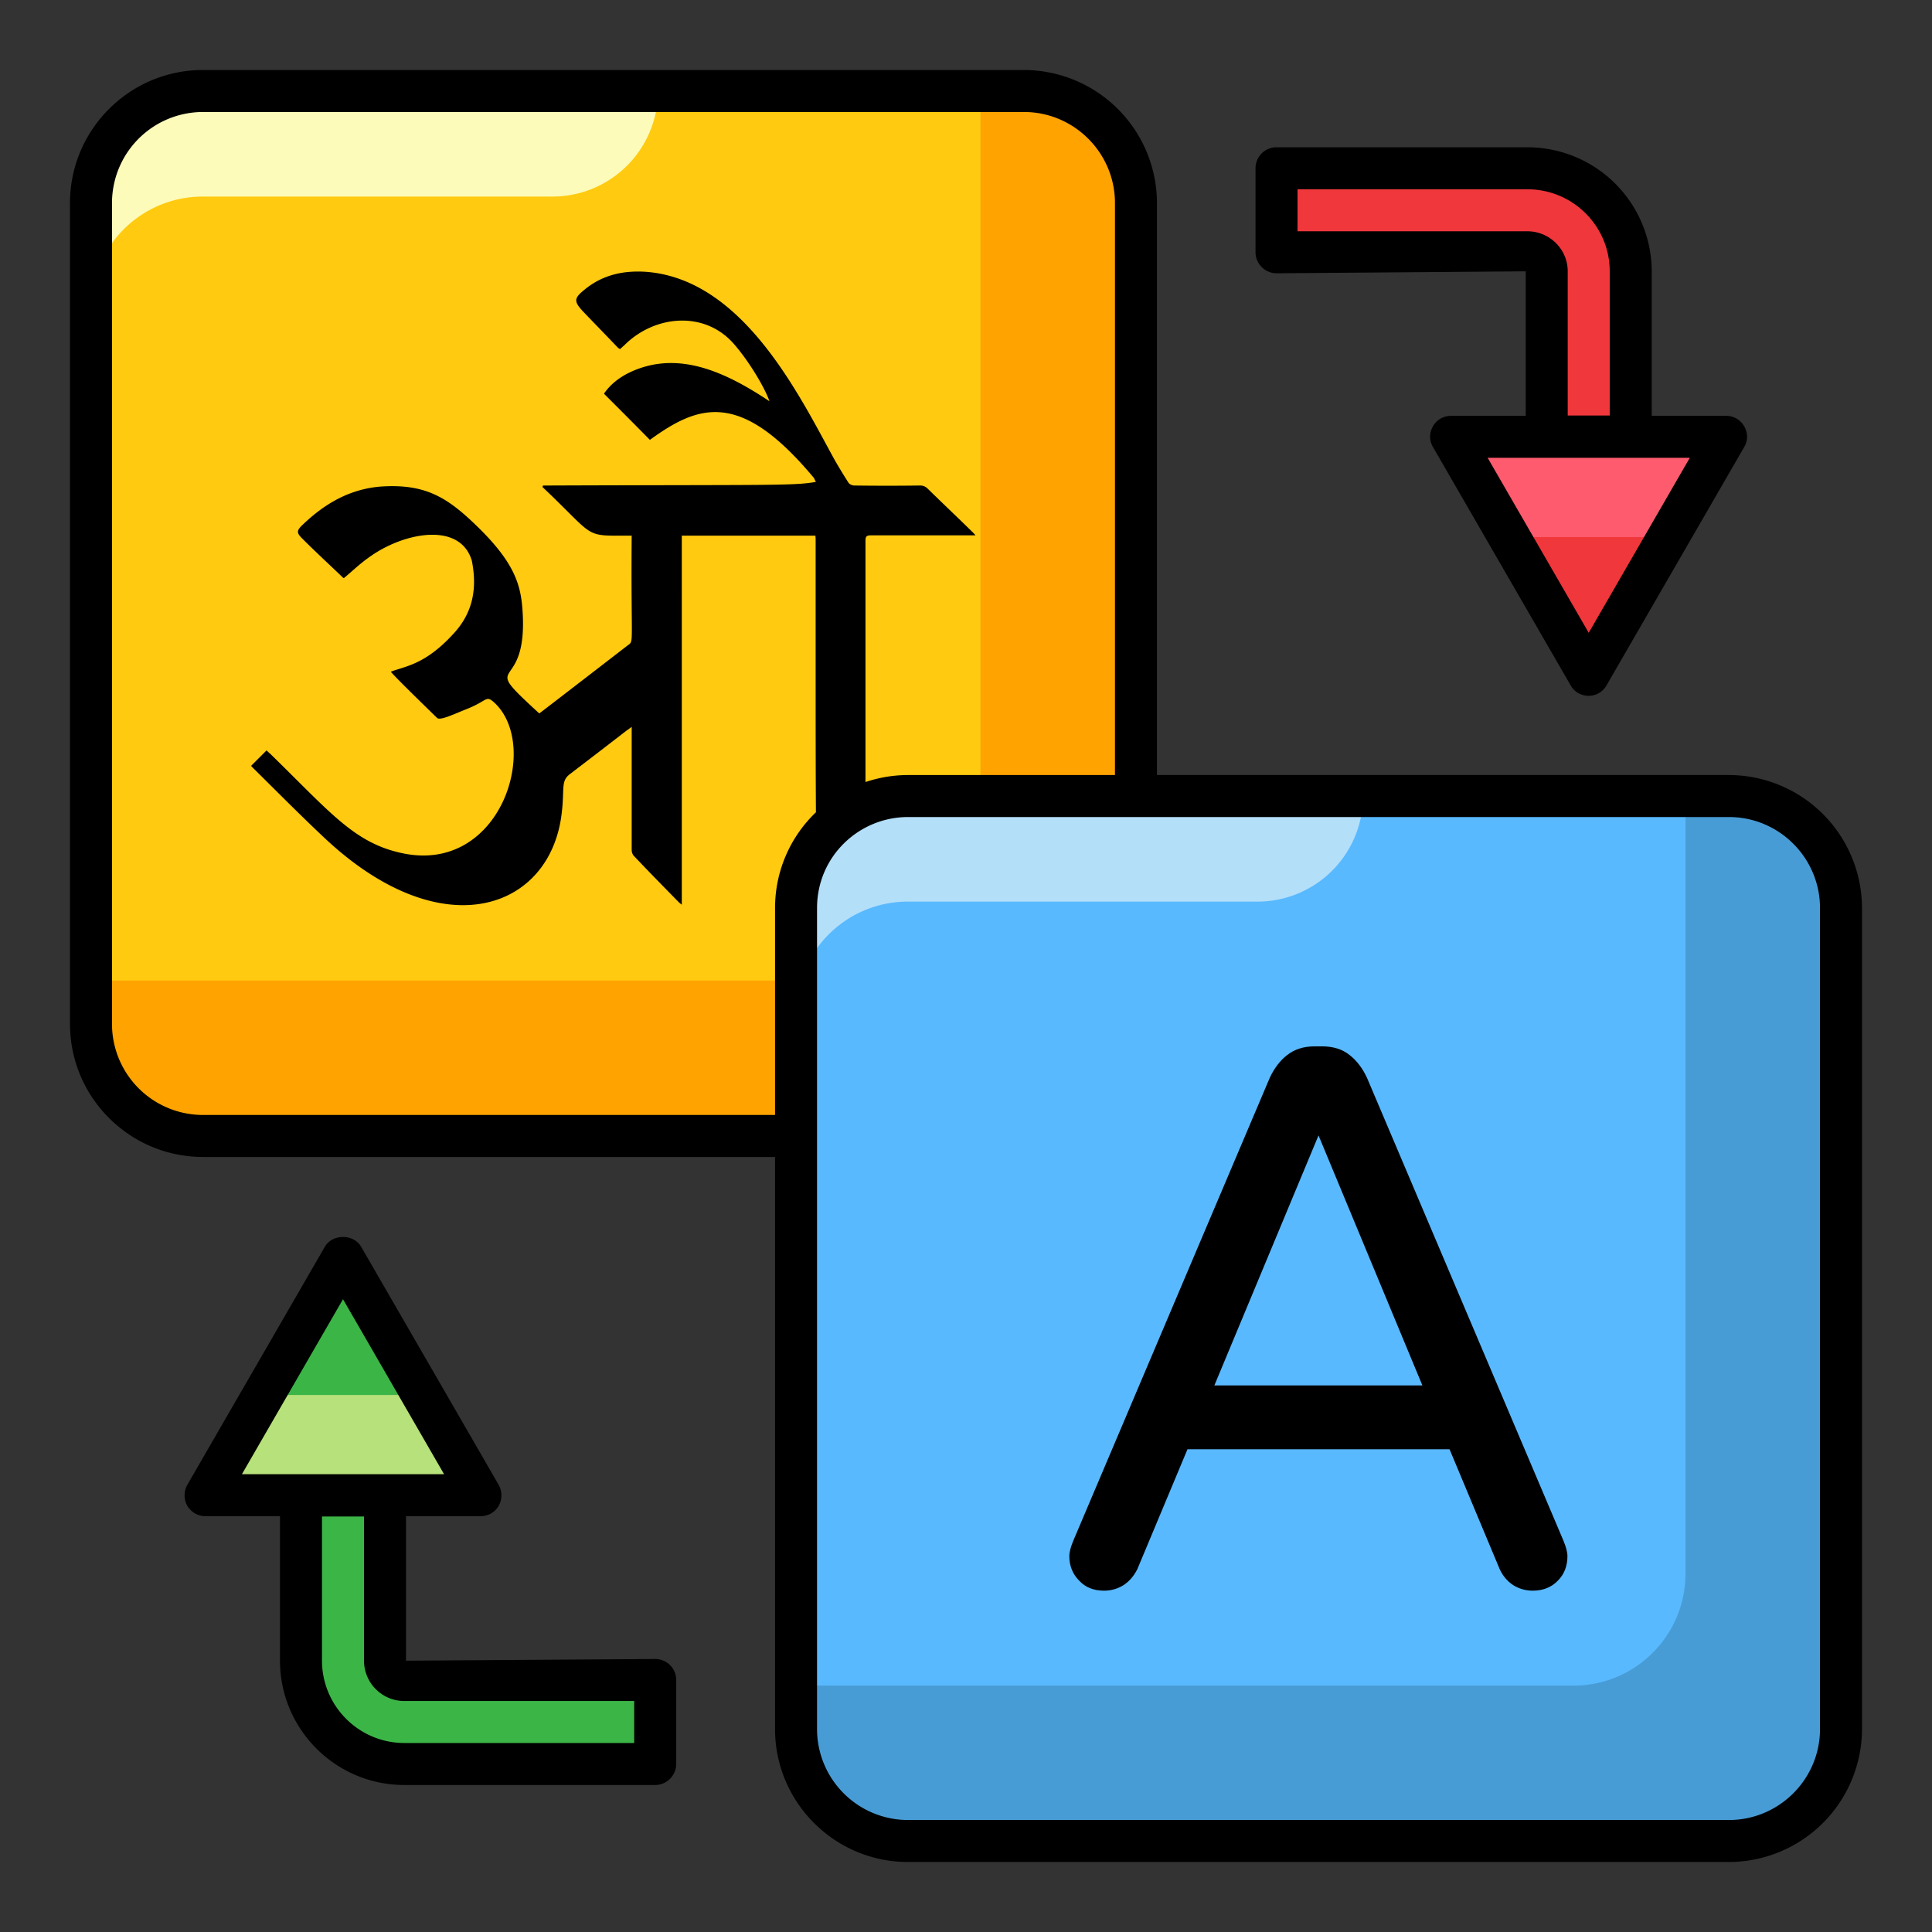 <svg xmlns="http://www.w3.org/2000/svg" viewBox="0 0 69 69" id="language-translator"><rect x="0" y="0" width="69" height="69" fill="#333333" stroke="none"/><path fill="#f0373c" d="M58.238 15.592h-3V9.694a.689.689 0 0 0-.688-.689h-8.96v-3h8.96a3.692 3.692 0 0 1 3.688 3.689v5.898z"></path><path fill="#3cb547" d="M23.396 62.996h-8.96a3.692 3.692 0 0 1-3.688-3.688V53.41h3v5.898c0 .38.309.688.688.688h8.96v3z"></path><path fill="#ffca0f" d="M40.566 7.25v29.32c0 2.21-1.79 4-4 4H7.246c-2.21 0-4-1.79-4-4V7.25c0-2.21 1.79-4 4-4h29.32c2.21 0 4 1.79 4 4z"></path><path fill="#ffa301" d="M40.566 7.25v29.32c0 2.21-1.79 4-4 4H7.246c-2.21 0-4-1.79-4-4v-1.55h27.77c2.21 0 4-1.79 4-4V3.25h1.55c2.21 0 4 1.79 4 4z"></path><path fill="#fcfbba" d="M23.5 3.25H7.246a4 4 0 0 0-4 4v3.77c0-2.21 1.79-4 4-4H19.73a3.77 3.77 0 0 0 3.77-3.77z"></path><path fill="#3cb547" d="m7.341 53.404 4.909-8.502 4.91 8.502z"></path><path fill="#b7e17a" d="M17.16 53.41H7.336l2.068-3.589h5.688z"></path><path fill="#f0373c" d="m61.645 15.598-4.91 8.502-4.909-8.502z"></path><path fill="#fe5c6e" d="M51.826 15.592h9.824l-2.068 3.589h-5.688z"></path><path fill="#59b9ff" d="M65.746 32.43v29.32c0 2.21-1.79 4-4 4h-29.32c-2.21 0-4-1.79-4-4V32.43c0-2.21 1.79-4 4-4h29.32c2.21 0 4 1.79 4 4z"></path><path fill="#489cd5" d="M65.746 32.43v29.32c0 2.21-1.79 4-4 4h-29.32c-2.21 0-4-1.79-4-4V60.2h27.77c2.21 0 4-1.79 4-4V28.43h1.55c2.21 0 4 1.79 4 4z"></path><path fill="#b4dff9" d="M48.68 28.43H32.426a4 4 0 0 0-4 4v3.77c0-2.21 1.79-4 4-4H44.91a3.77 3.77 0 0 0 3.77-3.77z"></path><path d="m45.59 9.76 8.9-.07v5.16h-2.66c-.27 0-.52.14-.65.37-.14.24-.14.52 0 .75l4.91 8.5c.13.24.38.38.65.38.26 0 .51-.14.64-.38l4.91-8.5c.14-.23.14-.51 0-.75a.743.743 0 0 0-.65-.37h-2.65V9.69a4.44 4.44 0 0 0-4.44-4.43h-8.96c-.41 0-.75.33-.75.75v3c0 .41.34.75.75.75zm14.76 6.59-3.61 6.25-3.61-6.25h7.22zM46.34 6.76h8.21c1.62 0 2.94 1.31 2.94 2.93v5.15h-1.5V9.69c0-.79-.65-1.43-1.44-1.43h-8.21v-1.5zM23.4 59.25l-8.9.06v-5.16h2.66c.27 0 .52-.14.65-.37s.13-.52 0-.75l-4.91-8.5c-.27-.47-1.03-.47-1.3 0l-4.91 8.5a.77.77 0 0 0 0 .75c.14.23.38.37.65.37H10v5.16c0 2.45 1.99 4.44 4.44 4.44h8.96c.41 0 .75-.34.75-.75v-3c0-.42-.34-.75-.75-.75zm-14.76-6.6 3.61-6.25 3.61 6.25H8.64zm14.01 9.6h-8.21c-1.62 0-2.94-1.32-2.94-2.94v-5.15H13v5.15c0 .79.64 1.44 1.44 1.44h8.21v1.5z"></path><path d="M61.75 27.68H41.32V7.25a4.76 4.76 0 0 0-4.75-4.75H7.25C4.63 2.5 2.5 4.63 2.5 7.25v29.32c0 2.62 2.13 4.75 4.75 4.75h20.43v20.43c0 2.62 2.13 4.75 4.75 4.75h29.32a4.76 4.76 0 0 0 4.75-4.75V32.43a4.76 4.76 0 0 0-4.75-4.75zm-34.07 4.75v7.39H7.25A3.25 3.25 0 0 1 4 36.57V7.25A3.25 3.25 0 0 1 7.25 4h29.32c1.79 0 3.25 1.46 3.25 3.25v20.43h-7.39c-.53 0-1.04.09-1.52.25v-8.62c0-.15.04-.19.19-.19h3.74c-.05-.06-.08-.09-.11-.12-.53-.52-1.07-1.03-1.6-1.55a.369.369 0 0 0-.28-.11c-.78.01-1.56.01-2.34 0-.07 0-.16-.04-.2-.09-.18-.28-.35-.56-.51-.84-1.253-2.281-3.245-6.417-6.7-6.7-.82-.06-1.58.1-2.23.64-.37.3-.38.41-.06.76.42.44.85.88 1.27 1.32.02.01.04.02.06.04.08-.07.16-.14.23-.21 1.066-1 2.776-1.154 3.81-.01.56.626 1.146 1.618 1.3 2.08-1.595-1.063-3.308-1.852-5.03-1.01-.36.18-.66.42-.88.74.55.55 1.09 1.09 1.64 1.65 1.77-1.288 3.247-1.765 5.85 1.35.03.04.04.09.08.15-.79.144-1.609.1-9.58.13h-.17c0 .02-.01.04-.02.05 1.973 1.863 1.423 1.74 3.19 1.74-.03 3.91.09 3.755-.13 3.91-.24.186-2.926 2.257-3.17 2.44-2.29-2.1-.375-.55-.6-3.7-.065-.94-.315-1.738-1.71-3.07-1.002-.956-1.785-1.448-3.39-1.33-1.1.1-1.98.62-2.76 1.37-.21.2-.21.28-.01.48.48.48.98.94 1.47 1.41 0 .01.02 0 .03 0 .3-.25.59-.53.91-.75 1.192-.862 3.22-1.282 3.65.13.199.993.044 1.872-.67 2.63-1.015 1.104-1.727 1.143-2.22 1.34.046.093 1.575 1.578 1.65 1.65.1.1.549-.11.99-.29.835-.318.737-.54 1.05-.26 1.67 1.53.242 6.139-3.29 5.38-1.715-.365-2.564-1.46-4.71-3.55-.05-.04-.1-.09-.13-.12l-.55.55c.01.02.03.04.05.06.84.83 1.67 1.67 2.53 2.48 4.24 4.013 8.105 2.6 8.51-.84.109-.897-.04-1.147.29-1.4.68-.52 1.36-1.04 2.03-1.56.05-.03.1-.07.18-.13v4.4c0 .07.03.16.08.21.52.55 1.05 1.09 1.58 1.63.03.03.06.06.13.11V19.13h4.77c.01.07.01.12.01.18v4.59c0 1.7 0 3.41.01 5.11-.9.86-1.46 2.08-1.46 3.42zM65 61.75c0 1.79-1.46 3.25-3.25 3.25H32.43a3.25 3.25 0 0 1-3.25-3.25V32.43c0-1.846 1.5-3.25 3.25-3.25h29.32c1.79 0 3.25 1.46 3.25 3.25v29.32z"></path><path d="M48.82 38.49c-.15-.32-.35-.6-.62-.81-.26-.21-.59-.31-.98-.31h-.27c-.39 0-.71.1-.98.31s-.47.49-.62.81l-7.02 16.54c-.09.22-.14.4-.14.55 0 .34.12.64.35.87.22.24.52.36.89.36.26 0 .49-.07.7-.2.21-.14.37-.33.49-.57l1.79-4.28h9.36l1.79 4.28c.11.24.27.43.48.57.21.13.44.2.7.2.37 0 .67-.12.9-.36.23-.23.34-.53.34-.87 0-.15-.05-.33-.14-.55l-7.02-16.54zm-5.45 10.99 3.72-8.93 3.71 8.93h-7.43z"></path></svg>
